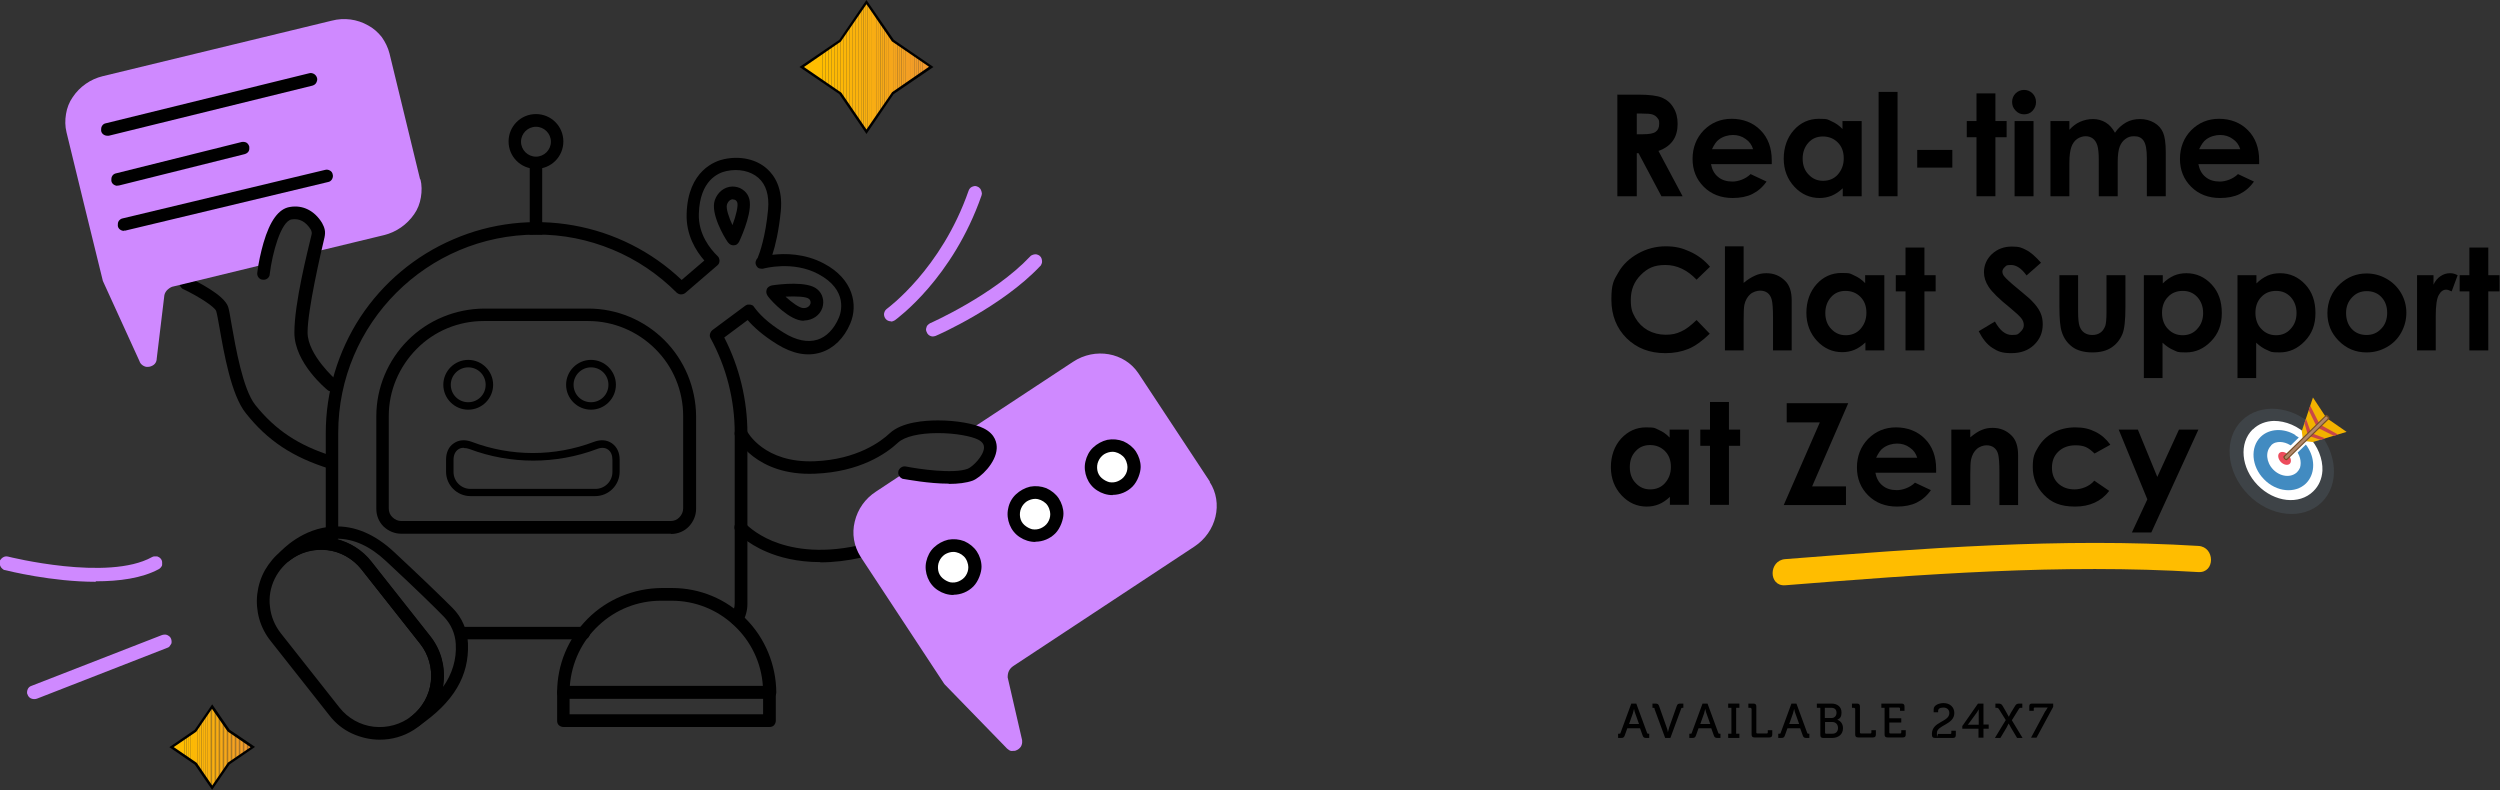 <?xml version="1.0" encoding="UTF-8"?>
<svg id="Layer_2" xmlns="http://www.w3.org/2000/svg" xmlns:xlink="http://www.w3.org/1999/xlink" version="1.1" viewBox="0 0 1003.8 317.2">
  <rect x="0" y="0" width="1003.8" height="317.2" fill="#333333" stroke="none"/>
  <!-- Generator: Adobe Illustrator 29.5.1, SVG Export Plug-In . SVG Version: 2.1.0 Build 141)  -->
  <defs>
    <style>
      .st0 {
        fill: none;
      }

      .st1 {
        fill: #ffbd00;
      }

      .st2 {
        fill: #f8ac13;
      }

      .st3 {
        fill: #f2992b;
      }

      .st4 {
        fill: #f5a220;
      }

      .st5 {
        fill: #f8ab15;
      }

      .st6 {
        fill: #fbb40a;
      }

      .st7 {
        fill: #f7aa16;
      }

      .st8 {
        fill: #fab20c;
      }

      .st9 {
        fill: #f49e25;
      }

      .st10 {
        fill: #b28769;
      }

      .st11 {
        fill: #f6a41e;
      }

      .st12 {
        fill: #f9af0f;
      }

      .st13 {
        fill: #fab00e;
      }

      .st14 {
        fill: #f1972e;
      }

      .st15 {
        fill: #754e27;
      }

      .st16 {
        fill: #f2992c;
      }

      .st17 {
        fill: #3e4347;
      }

      .st18 {
        isolation: isolate;
      }

      .st19 {
        fill: #f29b29;
      }

      .st20 {
        fill: #cf89ff;
      }

      .st21 {
        fill: #fcb608;
      }

      .st22 {
        clip-path: url(#clippath-1);
      }

      .st23 {
        fill: #f39e26;
      }

      .st24 {
        fill: #f4a122;
      }

      .st25 {
        fill: #f4a023;
      }

      .st26 {
        fill: #fff;
      }

      .st27 {
        fill: #f9ae11;
      }

      .st28 {
        fill: #ffbc01;
      }

      .st29 {
        fill: #fdb707;
      }

      .st30 {
        fill: #f49f24;
      }

      .st31 {
        fill: #f6a61a;
      }

      .st32 {
        fill: #fbb30b;
      }

      .st33 {
        fill: #f9af10;
      }

      .st34 {
        fill: #febb02;
      }

      .st35 {
        fill: #f7a719;
      }

      .st36 {
        fill: #fab10d;
      }

      .st37 {
        fill: #fdb805;
      }

      .st38 {
        fill: #f39d27;
      }

      .st39 {
        fill: #f5a31f;
      }

      .st40 {
        fill: #f6a51c;
      }

      .st41 {
        fill: #feba03;
      }

      .st42 {
        fill: #428bc1;
      }

      .st43 {
        fill: #f7a917;
      }

      .st44 {
        fill: #ed4c5c;
      }

      .st45 {
        fill: #f9ad12;
      }

      .st46 {
        fill: #f2b200;
      }

      .st47 {
        fill: #f5a221;
      }

      .st48 {
        fill: #f39c28;
      }

      .st49 {
        fill: #f8ab14;
      }

      .st50 {
        fill: #f29a2a;
      }

      .st51 {
        fill: #c94747;
      }

      .st52 {
        clip-path: url(#clippath);
      }

      .st53 {
        fill: #f6a61b;
      }

      .st54 {
        fill: #fcb509;
      }

      .st55 {
        fill: #f7a818;
      }

      .st56 {
        fill: #f1982d;
      }

      .st57 {
        fill: #fdb904;
      }
    </style>
    <clipPath id="clippath">
      <polygon class="st0" points="78.6 293.4 85.2 283.7 91.9 293.4 101.5 300 91.8 306.6 85.2 316.3 78.6 306.6 68.9 300 78.6 293.4"/>
    </clipPath>
    <clipPath id="clippath-1">
      <polygon class="st0" points="337.3 16.3 347.9 .9 358.5 16.4 373.9 26.9 358.5 37.5 347.9 52.9 337.3 37.5 321.9 26.9 337.3 16.3"/>
    </clipPath>
  </defs>
  <g id="Layer_1-2">
    <path class="st1" d="M716.8,235c55.2-4.4,110.5-8.7,165.9-5.3,6.8.4,6.7-10.1,0-10.5-55.3-3.4-110.7,1-165.9,5.3-6.7.5-6.8,11,0,10.5h0Z"/>
    <g>
      <path class="st26" d="M930.2,199.8c6.5-6.4,5.5-18-2.3-26s-19.4-9.3-25.9-2.9c-6.5,6.4-5.5,18,2.3,26s19.4,9.3,25.9,2.9Z"/>
      <path class="st44" d="M919.4,186.2c.8-.8.5-2.4-.6-3.6-1.2-1.2-2.8-1.5-3.6-.7s-.5,2.4.6,3.6c1.2,1.2,2.8,1.5,3.6.7Z"/>
      <path class="st42" d="M911.9,178.9c-2.4,2.4-2,6.7.8,9.6,2.9,3,7.2,3.4,9.6,1.1.5-.5.9-1.1,1.2-1.8.7-2.4,0-5.4-2.2-7.7-2.2-2.2-5.2-3.1-7.6-2.4-.7.2-1.3.6-1.8,1.1h0ZM921.6,174.8c.3.2.7.4,1,.6.1.1.3.2.4.3.2.1.4.3.6.5.3.3.6.6,1,.9s.6.6.9,1c.2.2.3.4.5.6,0,.1.2.3.3.4.2.3.4.7.6,1,0,0,0,0,0,0,2.8,4.8,2.5,10.5-1,14-4.3,4.2-11.9,3.5-16.9-1.7-5-5.1-5.6-12.8-1.3-17,3.5-3.4,9.3-3.6,14-.7,0,0,0,0,0,0h0Z"/>
      <path class="st17" d="M904.5,172.4c-5.6,5.5-4.7,15.5,2,22.4s16.7,8,22.3,2.5c2.3-2.2,3.5-5.1,3.7-8.3.2-4.7-1.8-9.9-5.7-13.9-4-4.1-9.1-6.1-13.8-6.1-3.2.1-6.2,1.2-8.4,3.4h0ZM929.7,172c.3.3.5.6.8.9,8.1,9,8.9,21.7,1.7,28.8-7.5,7.3-20.8,5.9-29.6-3.2-8.8-9.1-9.9-22.4-2.4-29.7,7.3-7.1,20-6,28.8,2.4.3.3.6.5.8.8h0Z"/>
      <rect class="st26" x="917.7" y="175.1" width="13.9" height="4" transform="translate(139.1 696) rotate(-44.3)"/>
      <polygon class="st46" points="924.2 173.1 928.7 159.6 933.7 167.2 924.6 176.1 924.2 173.1"/>
      <polygon class="st51" points="925.9 168.1 925.3 169.9 926.6 174.5 927.8 173.4 925.9 168.1"/>
      <polygon class="st51" points="927.6 162.9 927 164.7 930.1 171.1 931.2 170 927.6 162.9"/>
      <polygon class="st46" points="928.6 177.5 942.2 173.4 934.7 168.2 925.6 177.1 928.6 177.5"/>
      <polygon class="st51" points="933.6 176 931.8 176.6 927.2 175.1 928.3 174 933.6 176"/>
      <polygon class="st51" points="938.8 174.5 937.1 175 930.7 171.8 931.8 170.6 938.8 174.5"/>
      <path class="st15" d="M935.2,168.2c-1.3,1.2-14.8,14.5-16.6,16.2,0,.1-.2.2-.3.3-.5.5-1.9-1-1.4-1.5,1.3-1.2,14.8-14.5,16.6-16.2,0-.1.2-.2.3-.3.5-.5,1.9,1,1.4,1.5h0Z"/>
      <path class="st10" d="M934.5,168.2c-1.2,1.2-14.2,13.9-15.9,15.6,0,.1-.2.2-.3.3-.5.5-1.2-.3-.8-.8,1.2-1.2,14.2-13.9,15.9-15.6,0,0,.2-.2.3-.3.5-.5,1.2.3.8.8Z"/>
    </g>
    <g class="st18">
      <g class="st18">
        <path d="M649.5,38h8.2c4.5,0,7.7.4,9.6,1.2s3.5,2.1,4.6,4c1.2,1.9,1.7,4.1,1.7,6.6s-.6,4.9-1.9,6.7c-1.3,1.8-3.2,3.2-5.8,4.1l9.7,18.2h-8.5l-9.2-17.3h-.7v17.3h-7.8v-40.9ZM657.3,53.9h2.4c2.5,0,4.2-.3,5.1-1,.9-.6,1.4-1.7,1.4-3.2s-.2-1.7-.7-2.3c-.5-.7-1.1-1.1-1.9-1.4-.8-.3-2.2-.4-4.3-.4h-2.1v8.4Z"/>
        <path d="M711.4,65.9h-24.4c.4,2.1,1.3,3.9,2.8,5.1,1.5,1.3,3.5,1.9,5.8,1.9s5.3-1,7.3-3l6.4,3c-1.6,2.3-3.5,3.9-5.7,5-2.2,1.1-4.9,1.6-7.9,1.6-4.7,0-8.6-1.5-11.6-4.5-3-3-4.5-6.7-4.5-11.2s1.5-8.4,4.5-11.5c3-3,6.7-4.6,11.2-4.6s8.6,1.5,11.6,4.6c3,3,4.5,7.1,4.5,12.1v1.4ZM703.9,59.9c-.5-1.7-1.5-3.1-3-4.1-1.5-1.1-3.2-1.6-5.1-1.6s-4,.6-5.6,1.8c-1,.7-1.9,2-2.8,3.9h16.4Z"/>
        <path d="M739.9,48.6h7.6v30.2h-7.6v-3.2c-1.5,1.4-3,2.4-4.5,3-1.5.6-3.1.9-4.8.9-3.9,0-7.3-1.5-10.1-4.5-2.8-3-4.3-6.8-4.3-11.3s1.4-8.5,4.1-11.5,6.1-4.5,10-4.5,3.5.3,5.1,1c1.6.7,3.1,1.7,4.4,3.1v-3.3ZM731.9,54.8c-2.3,0-4.3.8-5.8,2.5-1.5,1.7-2.3,3.8-2.3,6.4s.8,4.8,2.4,6.4c1.6,1.7,3.5,2.5,5.8,2.5s4.4-.8,5.9-2.5,2.4-3.8,2.4-6.5-.8-4.8-2.4-6.4c-1.6-1.6-3.6-2.4-6-2.4Z"/>
        <path d="M754.3,36.9h7.6v41.9h-7.6v-41.9Z"/>
        <path d="M769.8,60.2h14.1v7.1h-14.1v-7.1Z"/>
        <path d="M793.6,37.5h7.6v11.1h4.5v6.5h-4.5v23.7h-7.6v-23.7h-3.9v-6.5h3.9v-11.1Z"/>
        <path d="M812.7,36.1c1.3,0,2.5.5,3.4,1.4s1.4,2.1,1.4,3.5-.5,2.5-1.4,3.5c-.9,1-2.1,1.4-3.4,1.4s-2.5-.5-3.4-1.5c-1-1-1.4-2.2-1.4-3.5s.5-2.5,1.4-3.4c.9-.9,2.1-1.4,3.4-1.4ZM808.9,48.6h7.6v30.2h-7.6v-30.2Z"/>
        <path d="M823.3,48.6h7.6v3.5c1.3-1.4,2.7-2.5,4.3-3.2,1.6-.7,3.3-1.1,5.2-1.1s3.6.5,5.1,1.4,2.7,2.3,3.7,4.1c1.2-1.8,2.7-3.1,4.4-4.1s3.7-1.4,5.7-1.4,4,.5,5.7,1.5,2.8,2.3,3.5,3.9c.7,1.6,1.1,4.2,1.1,7.9v17.7h-7.6v-15.3c0-3.4-.4-5.7-1.3-7s-2.1-1.8-3.8-1.8-2.5.4-3.5,1.1c-1,.7-1.8,1.8-2.3,3.1-.5,1.3-.8,3.4-.8,6.3v13.6h-7.6v-14.6c0-2.7-.2-4.7-.6-5.9-.4-1.2-1-2.1-1.8-2.7-.8-.6-1.8-.9-2.9-.9s-2.4.4-3.4,1.1-1.8,1.8-2.3,3.2c-.5,1.4-.8,3.5-.8,6.4v13.4h-7.6v-30.2Z"/>
        <path d="M907.1,65.9h-24.4c.4,2.1,1.3,3.9,2.8,5.1,1.5,1.3,3.5,1.9,5.8,1.9s5.3-1,7.3-3l6.4,3c-1.6,2.3-3.5,3.9-5.7,5-2.2,1.1-4.9,1.6-7.9,1.6-4.7,0-8.6-1.5-11.6-4.5-3-3-4.5-6.7-4.5-11.2s1.5-8.4,4.5-11.5c3-3,6.7-4.6,11.2-4.6s8.6,1.5,11.6,4.6c3,3,4.5,7.1,4.5,12.1v1.4ZM899.5,59.9c-.5-1.7-1.5-3.1-3-4.1-1.5-1.1-3.2-1.6-5.1-1.6s-4,.6-5.6,1.8c-1,.7-1.9,2-2.8,3.9h16.4Z"/>
      </g>
      <g class="st18">
        <path d="M686.6,107.1l-5.4,5.2c-3.7-3.9-7.9-5.9-12.5-5.9s-7.2,1.3-9.9,4c-2.7,2.7-4,6-4,9.9s.6,5.1,1.8,7.3c1.2,2.1,2.9,3.8,5,5,2.2,1.2,4.6,1.8,7.2,1.8s4.3-.4,6.2-1.3c1.9-.8,3.9-2.4,6.2-4.6l5.3,5.5c-3,2.9-5.9,5-8.6,6.1-2.7,1.1-5.7,1.7-9.2,1.7-6.4,0-11.5-2-15.6-6-4-4-6.1-9.2-6.1-15.5s.9-7.7,2.8-10.9c1.8-3.2,4.5-5.7,7.9-7.6,3.4-1.9,7.1-2.9,11.1-2.9s6.6.7,9.7,2.1c3.1,1.4,5.8,3.4,8.1,6.1Z"/>
        <path d="M692.6,98.9h7.5v14.7c1.5-1.3,3-2.2,4.5-2.9s3-1,4.6-1c3,0,5.5,1,7.6,3.1,1.8,1.8,2.6,4.4,2.6,7.9v20h-7.5v-13.2c0-3.5-.2-5.9-.5-7.1-.3-1.2-.9-2.2-1.7-2.8-.8-.6-1.8-.9-3-.9s-2.9.5-4,1.5c-1.1,1-1.9,2.4-2.3,4.2-.2.9-.3,3-.3,6.2v12.1h-7.5v-41.9Z"/>
        <path d="M749,110.5h7.6v30.2h-7.6v-3.2c-1.5,1.4-3,2.4-4.5,3-1.5.6-3.1.9-4.8.9-3.9,0-7.3-1.5-10.1-4.5-2.8-3-4.3-6.8-4.3-11.3s1.4-8.5,4.1-11.5,6.1-4.5,10-4.5,3.5.3,5.1,1c1.6.7,3.1,1.7,4.4,3.1v-3.3ZM741,116.8c-2.3,0-4.3.8-5.8,2.5-1.5,1.7-2.3,3.8-2.3,6.4s.8,4.8,2.4,6.4c1.6,1.7,3.5,2.5,5.8,2.5s4.4-.8,5.9-2.5,2.4-3.8,2.4-6.5-.8-4.8-2.4-6.4c-1.6-1.6-3.6-2.4-6-2.4Z"/>
        <path d="M765.1,99.4h7.6v11.1h4.5v6.5h-4.5v23.7h-7.6v-23.7h-3.9v-6.5h3.9v-11.1Z"/>
        <path d="M819.5,105.5l-5.8,5.1c-2-2.8-4.1-4.2-6.2-4.2s-1.9.3-2.5.8c-.6.5-1,1.2-1,1.8s.2,1.3.7,1.9c.6.8,2.5,2.6,5.7,5.2,3,2.5,4.8,4,5.4,4.7,1.6,1.6,2.7,3.1,3.4,4.6.7,1.5,1,3,1,4.8,0,3.4-1.2,6.1-3.5,8.3-2.3,2.2-5.3,3.3-9.1,3.3s-5.4-.7-7.6-2.1c-2.2-1.4-4-3.7-5.5-6.7l6.5-3.9c2,3.6,4.2,5.4,6.8,5.4s2.5-.4,3.4-1.2c.9-.8,1.4-1.7,1.4-2.7s-.3-1.9-1-2.8c-.7-.9-2.2-2.3-4.5-4.2-4.5-3.6-7.3-6.4-8.6-8.4-1.3-2-1.9-3.9-1.9-5.9,0-2.8,1.1-5.3,3.2-7.3,2.2-2,4.8-3,8-3s4,.5,5.8,1.4,3.8,2.7,6,5.2Z"/>
        <path d="M826.7,110.5h7.7v14.6c0,2.8.2,4.8.6,5.9.4,1.1,1,2,1.9,2.6s1.9.9,3.2.9,2.3-.3,3.2-.9c.9-.6,1.5-1.5,2-2.7.3-.9.5-2.7.5-5.6v-14.8h7.6v12.8c0,5.3-.4,8.9-1.2,10.8-1,2.4-2.5,4.2-4.5,5.5-2,1.3-4.5,1.9-7.6,1.9s-6-.7-8-2.2-3.5-3.5-4.3-6.2c-.6-1.8-.9-5.2-.9-10v-12.6Z"/>
        <path d="M868.4,110.5v3.3c1.4-1.4,2.9-2.4,4.4-3.1,1.6-.7,3.3-1,5.1-1,3.9,0,7.3,1.5,10.1,4.5s4.1,6.8,4.1,11.5-1.4,8.3-4.3,11.3c-2.9,3-6.2,4.5-10.1,4.5s-3.4-.3-4.9-.9-3-1.6-4.5-3v14.2h-7.5v-41.3h7.5ZM876.4,116.8c-2.4,0-4.4.8-5.9,2.4-1.6,1.6-2.4,3.8-2.4,6.4s.8,4.9,2.4,6.5c1.6,1.7,3.6,2.5,5.9,2.5s4.3-.8,5.8-2.5c1.6-1.7,2.4-3.8,2.4-6.4s-.8-4.7-2.3-6.4c-1.6-1.7-3.5-2.5-5.9-2.5Z"/>
        <path d="M906,110.5v3.3c1.4-1.4,2.9-2.4,4.4-3.1,1.6-.7,3.3-1,5.1-1,3.9,0,7.3,1.5,10.1,4.5s4.1,6.8,4.1,11.5-1.4,8.3-4.3,11.3c-2.9,3-6.2,4.5-10.1,4.5s-3.4-.3-4.9-.9-3-1.6-4.5-3v14.2h-7.5v-41.3h7.5ZM913.9,116.8c-2.4,0-4.4.8-5.9,2.4-1.6,1.6-2.4,3.8-2.4,6.4s.8,4.9,2.4,6.5c1.6,1.7,3.6,2.5,5.9,2.5s4.3-.8,5.8-2.5c1.6-1.7,2.4-3.8,2.4-6.4s-.8-4.7-2.3-6.4c-1.6-1.7-3.5-2.5-5.9-2.5Z"/>
        <path d="M950.2,109.8c2.9,0,5.5.7,8,2.1,2.5,1.4,4.5,3.4,5.9,5.8,1.4,2.4,2.1,5.1,2.1,7.9s-.7,5.5-2.1,8c-1.4,2.5-3.3,4.4-5.8,5.8s-5.1,2.1-8.1,2.1c-4.3,0-8-1.5-11.1-4.6s-4.6-6.8-4.6-11.2,1.7-8.7,5.2-11.8c3-2.7,6.5-4.1,10.5-4.1ZM950.3,116.9c-2.4,0-4.3.8-5.9,2.5s-2.4,3.7-2.4,6.3.8,4.8,2.3,6.4c1.5,1.6,3.5,2.4,5.9,2.4s4.3-.8,5.9-2.5c1.6-1.6,2.4-3.8,2.4-6.4s-.8-4.7-2.3-6.3-3.5-2.4-5.9-2.4Z"/>
        <path d="M970.6,110.5h6.5v3.8c.7-1.5,1.6-2.6,2.8-3.4,1.2-.8,2.4-1.2,3.8-1.2s2,.3,3.1.8l-2.4,6.5c-.9-.4-1.6-.7-2.2-.7-1.2,0-2.2.7-3,2.2-.8,1.4-1.2,4.3-1.2,8.5v1.5s0,12.2,0,12.2h-7.5v-30.2Z"/>
        <path d="M991.5,99.4h7.6v11.1h4.5v6.5h-4.5v23.7h-7.6v-23.7h-3.9v-6.5h3.9v-11.1Z"/>
      </g>
      <g class="st18">
        <path d="M670.5,172.5h7.6v30.2h-7.6v-3.2c-1.5,1.4-3,2.4-4.5,3-1.5.6-3.1.9-4.8.9-3.9,0-7.3-1.5-10.1-4.5-2.8-3-4.3-6.8-4.3-11.3s1.4-8.5,4.1-11.5c2.8-3,6.1-4.5,10-4.5s3.5.3,5.1,1c1.6.7,3.1,1.7,4.4,3.1v-3.3ZM662.5,178.7c-2.3,0-4.3.8-5.8,2.5-1.6,1.7-2.3,3.8-2.3,6.4s.8,4.8,2.4,6.4c1.6,1.7,3.5,2.5,5.8,2.5s4.4-.8,5.9-2.5,2.4-3.8,2.4-6.5-.8-4.8-2.4-6.4c-1.6-1.6-3.6-2.4-6-2.4Z"/>
        <path d="M686.6,161.4h7.6v11.1h4.5v6.5h-4.5v23.7h-7.6v-23.7h-3.9v-6.5h3.9v-11.1Z"/>
        <path d="M717.4,161.9h24.7l-14.5,33.4h13.6v7.5h-25l14.5-33.2h-13.3v-7.7Z"/>
        <path d="M777.4,189.8h-24.4c.4,2.1,1.3,3.9,2.8,5.1,1.5,1.3,3.5,1.9,5.8,1.9s5.3-1,7.3-3l6.4,3c-1.6,2.3-3.5,3.9-5.7,5-2.2,1.1-4.9,1.6-7.9,1.6-4.7,0-8.6-1.5-11.6-4.5-3-3-4.5-6.7-4.5-11.2s1.5-8.4,4.5-11.5c3-3,6.7-4.6,11.2-4.6s8.6,1.5,11.6,4.6c3,3,4.5,7.1,4.5,12.1v1.4ZM769.8,183.8c-.5-1.7-1.5-3.1-3-4.1-1.5-1.1-3.2-1.6-5.1-1.6s-4,.6-5.6,1.8c-1,.7-1.9,2-2.8,3.9h16.4Z"/>
        <path d="M783.5,172.5h7.6v3.1c1.7-1.4,3.3-2.5,4.7-3,1.4-.6,2.8-.8,4.3-.8,3,0,5.5,1,7.6,3.1,1.8,1.8,2.6,4.4,2.6,7.9v20h-7.5v-13.2c0-3.6-.2-6-.5-7.2-.3-1.2-.9-2.1-1.7-2.7-.8-.6-1.8-.9-3-.9s-2.8.5-3.9,1.5c-1.1,1-1.9,2.4-2.3,4.3-.2.9-.3,3-.3,6.1v12.1h-7.6v-30.2Z"/>
        <path d="M847.3,178.6l-6.3,3.5c-1.2-1.2-2.4-2.1-3.5-2.6-1.2-.5-2.5-.7-4.1-.7-2.8,0-5.1.8-6.9,2.5-1.8,1.7-2.6,3.9-2.6,6.5s.8,4.7,2.5,6.3c1.7,1.6,3.9,2.4,6.6,2.4s6-1.2,7.9-3.5l6,4.1c-3.2,4.2-7.8,6.3-13.7,6.3s-9.5-1.6-12.5-4.7c-3-3.1-4.5-6.8-4.5-11.1s.7-5.6,2.2-8.1c1.5-2.5,3.5-4.4,6.1-5.8,2.6-1.4,5.5-2.1,8.8-2.1s5.7.6,8.1,1.8,4.3,2.9,5.9,5.1Z"/>
        <path d="M850.7,172.5h7.7l7.8,19,8.7-19h7.8l-18.9,41.3h-7.8l6.2-13.3-11.5-28Z"/>
      </g>
    </g>
    <g class="st18">
      <g class="st18">
        <path d="M649.8,294.6h.3c.4,0,.5,0,.6-.4l4.3-11.7h2l4.3,11.7c.1.4.3.4.6.4h.3v1.7h-1.1c-1,0-1.3-.2-1.6-1.1l-1-2.8h-5.1l-1,2.8c-.3.9-.6,1.1-1.6,1.1h-1.1v-1.7ZM658.1,290.7l-1.5-4.2c-.3-.7-.5-1.9-.5-1.9h0s-.3,1.2-.5,1.9l-1.5,4.2h4.1Z"/>
        <path d="M664.4,284.6c-.1-.4-.3-.4-.6-.4h-.3v-1.7h1.1c1,0,1.3.2,1.6,1.1l3,8.5c.3.7.5,1.9.5,1.9h0s.3-1.2.5-1.9l3-8.5c.3-.9.6-1.1,1.6-1.1h1.1v1.7h-.3c-.4,0-.5,0-.6.4l-4.3,11.7h-2.1l-4.3-11.7Z"/>
      </g>
      <g class="st18">
        <path d="M678.4,294.6h.3c.4,0,.5,0,.6-.4l4.3-11.7h2l4.3,11.7c.1.4.3.4.6.4h.3v1.7h-1.1c-1,0-1.3-.2-1.6-1.1l-1-2.8h-5.1l-1,2.8c-.3.9-.6,1.1-1.6,1.1h-1.1v-1.7ZM686.7,290.7l-1.5-4.2c-.3-.7-.5-1.9-.5-1.9h0s-.3,1.2-.5,1.9l-1.5,4.2h4.1Z"/>
        <path d="M693.9,294.6h1.3v-10.4h-1.3v-1.7h4.5v1.7h-1.3v10.4h1.3v1.7h-4.5v-1.7Z"/>
      </g>
      <g class="st18">
        <path d="M703.2,284.6c0-.3-.2-.4-.4-.4h-.8v-1.7h2c.9,0,1.2.4,1.2,1.2v10.4c0,.3.2.4.4.4h3.8c.3,0,.4-.2.4-.4v-.9h1.8v1.7c0,.9-.4,1.2-1.2,1.2h-5.9c-.9,0-1.2-.4-1.2-1.2v-10.4Z"/>
      </g>
      <g class="st18">
        <path d="M714.1,294.6h.3c.4,0,.5,0,.6-.4l4.3-11.7h2l4.3,11.7c.1.4.3.4.6.4h.3v1.7h-1.1c-1,0-1.3-.2-1.6-1.1l-1-2.8h-5.1l-1,2.8c-.3.9-.6,1.1-1.6,1.1h-1.1v-1.7ZM722.4,290.7l-1.5-4.2c-.3-.7-.5-1.9-.5-1.9h0s-.3,1.2-.5,1.9l-1.5,4.2h4.1Z"/>
        <path d="M730.8,284.2h-1.3v-1.7h5.9c2.3,0,4,1.3,4,3.5s-.8,2.5-1.7,3h0c1.5.5,2.3,1.8,2.3,3.4,0,2.6-2,3.9-4.4,3.9h-3.5c-.9,0-1.2-.4-1.2-1.2v-10.8ZM735.4,288.3c1.2,0,2-.9,2-2.1s-.7-2-2-2h-2.7v4.1h2.7ZM733.2,294.6h2.5c1.5,0,2.3-.9,2.3-2.3s-.9-2.4-2.3-2.4h-2.9v4.3c0,.3.2.4.4.4Z"/>
      </g>
      <g class="st18">
        <path d="M744.8,284.6c0-.3-.2-.4-.4-.4h-.8v-1.7h2c.9,0,1.2.4,1.2,1.2v10.4c0,.3.2.4.4.4h3.8c.3,0,.4-.2.4-.4v-.9h1.8v1.7c0,.9-.4,1.2-1.2,1.2h-5.9c-.9,0-1.2-.4-1.2-1.2v-10.4Z"/>
      </g>
      <g class="st18">
        <path d="M756.7,284.2h-1.3v-1.7h8.1c.9,0,1.2.4,1.2,1.2v1.7h-1.8v-.9c0-.3-.2-.4-.4-.4h-3.9v4.3h4.8v1.7h-4.8v4c0,.3.2.4.4.4h4c.3,0,.4-.2.4-.4v-.9h1.8v1.7c0,.9-.4,1.2-1.2,1.2h-6.1c-.9,0-1.2-.4-1.2-1.2v-10.8Z"/>
      </g>
      <g class="st18">
        <path d="M782.7,286.3c0-1.3-.9-2.2-2.4-2.2s-2.1.6-2.1,1.3v.6h-1.8v-1.2c0-1.8,2.4-2.5,4-2.5,2.5,0,4.3,1.6,4.3,4,0,4.7-7,4.8-7,8s.2.4.5.4h4.9c.3,0,.4-.2.4-.4v-.9h1.8v1.7c0,.9-.4,1.2-1.2,1.2h-7.1c-1.1,0-1.3-.5-1.3-1.6,0-5.1,7-4.7,7-8.4Z"/>
      </g>
      <g class="st18">
        <path d="M788,291.4l6.2-8.9h2.2v8.4h2.1v1.7h-2.1v3.6h-2v-3.6h-6.5v-1.2ZM794.5,286.2c0-.6,0-1.4,0-1.4h0s-.4.7-.7,1.2l-3,4.1c-.4.5-.7.9-.7.9h0s.6,0,1.2,0h3.2v-4.7Z"/>
        <path d="M805.4,289.2l-2.8-4.5c-.3-.4-.5-.5-.9-.5h-.5v-1.7h1.2c.9,0,1.3.2,1.8,1.1l1.5,2.6c.4.8.9,1.6.9,1.6h0s.4-.9.8-1.6l1.6-2.6c.5-.9.9-1.1,1.9-1.1h1.1v1.7h-.5c-.4,0-.6,0-.9.5l-2.8,4.5,4.3,7.1h-2.2l-2.5-4.2c-.4-.8-.9-1.6-.9-1.6h0s-.4.8-.8,1.6l-2.5,4.2h-2.2l4.3-7.1Z"/>
        <path d="M821.4,285.4c.4-.8.8-1.3.8-1.3h0s-.3,0-1,0h-4.2c-.3,0-.4.1-.4.4v.9h-1.8v-1.7c0-.9.3-1.2,1.2-1.2h8.4v1.3l-6.7,12.4h-2.2l5.8-10.8Z"/>
      </g>
    </g>
    <g>
      <g>
        <path d="M309,280.5h-82.8c-.7,0-1.3-.3-1.8-.7-.5-.5-.7-1.1-.7-1.8,0-11.1,4.4-21.7,12.3-29.6,7.8-7.8,18.5-12.2,29.6-12.3h4.3c11.1,0,21.7,4.4,29.5,12.3,7.8,7.8,12.2,18.5,12.3,29.6,0,.7-.3,1.3-.7,1.8s-1.1.7-1.8.7h0ZM228.8,275.4h77.5c-.6-9.3-4.8-18-11.6-24.3-6.8-6.4-15.7-9.9-25-9.9h-4.3c-9.3,0-18.2,3.5-25,9.9-6.8,6.3-10.9,15-11.6,24.3h0Z"/>
        <path d="M309,291.9h-82.8c-.7,0-1.3-.3-1.8-.7-.5-.5-.7-1.1-.7-1.8v-11.4c0-.7.3-1.3.7-1.8.5-.5,1.1-.7,1.8-.7h82.8c.7,0,1.3.3,1.8.7.5.5.7,1.1.7,1.8v11.4c0,.7-.3,1.3-.7,1.8-.5.5-1.1.7-1.8.7ZM228.7,286.8h77.7v-6.3h-77.7v6.3h0Z"/>
        <path d="M152.5,297c-3.9,0-7.7-.9-11.2-2.5s-6.6-4.1-9-7.2l-23.6-29.9c-2.1-2.6-3.7-5.7-4.6-8.9s-1.2-6.7-.8-10,1.4-6.6,3.1-9.6c1.7-2.9,3.9-5.6,6.5-7.6,2.7-2.1,5.7-3.6,8.9-4.6,3.3-.9,6.7-1.2,10-.8,3.4.4,6.6,1.5,9.6,3.1,2.9,1.7,5.5,3.9,7.6,6.5l23.6,29.9c3,3.8,4.9,8.3,5.4,13.1.5,4.8-.3,9.6-2.4,14-2.1,4.4-5.4,8-9.5,10.6-4.1,2.6-8.8,3.9-13.6,3.9h0ZM128.8,220.7c-3.9,0-7.7,1.1-10.9,3.2s-5.9,5-7.6,8.5-2.4,7.4-1.9,11.2c.4,3.9,1.9,7.5,4.3,10.6l23.6,29.9c3.4,4.3,8.4,7.1,13.8,7.7s10.9-.9,15.2-4.3c4.3-3.4,7.1-8.4,7.7-13.8s-.9-10.9-4.3-15.2l-23.6-29.9c-1.9-2.4-4.4-4.4-7.2-5.8-2.8-1.4-5.9-2.1-9-2.1h0Z"/>
        <path d="M166.8,292c-.5,0-1-.2-1.5-.5-.4-.3-.8-.7-.9-1.2-.2-.5-.2-1,0-1.5.1-.5.4-1,.9-1.3,4.3-3.4,7.1-8.4,7.7-13.8s-.9-10.9-4.3-15.2l-23.6-29.9c-3.4-4.3-8.4-7.1-13.8-7.7-5.4-.6-10.9.9-15.2,4.3-.5.4-1.1.6-1.8.5-.6,0-1.2-.3-1.7-.8-.4-.5-.7-1.1-.7-1.7s.2-1.2.7-1.7c.4-.4,8.8-9.6,21.4-10.1,8.4-.4,16.6,3.1,24.3,10.3,10.3,9.6,18.2,17.2,23.4,22.4,3.8,3.8,6,8.9,6.2,14.3.5,13-5.7,23.5-19.7,33.1-.4.3-.9.5-1.4.5h0ZM135.1,216.4c5.5,1.4,10.5,4.5,14,9l23.6,29.9c2.1,2.6,3.7,5.7,4.6,8.9.9,3.2,1.2,6.6.8,10,0,.5-.1,1.1-.2,1.6,3.6-5,5.5-11.1,5.1-17.2-.2-4.1-1.9-8-4.8-11-3.5-3.6-10.4-10.4-23.2-22.3-6.4-6-13-9-19.7-9h-.2Z"/>
        <path d="M269.3,214.3h-108.2c-2.7,0-5.2-1.1-7.1-2.9-1.9-1.9-2.9-4.4-2.9-7.1v-37.2c0-11.4,4.6-22.4,12.7-30.5s19.1-12.6,30.5-12.7h42c11.4,0,22.4,4.6,30.5,12.7,8.1,8.1,12.6,19.1,12.7,30.5v37.2c0,2.7-1.1,5.2-2.9,7.1s-4.4,3-7.1,3h0ZM194.2,128.9c-10.1,0-19.8,4-26.9,11.2s-11.2,16.8-11.2,26.9v37.2c0,1.3.5,2.6,1.5,3.5.9.9,2.2,1.5,3.5,1.5h108.2c1.3,0,2.6-.5,3.5-1.5.9-.9,1.5-2.2,1.5-3.5v-37.2c0-10.1-4-19.8-11.2-26.9-7.1-7.1-16.8-11.2-26.9-11.2h-42,0Z"/>
        <path d="M234.4,256.7h-48.9c-.7,0-1.3-.3-1.8-.7-.5-.5-.7-1.1-.7-1.8s.3-1.3.7-1.8,1.1-.7,1.8-.7h48.9c.7,0,1.3.3,1.8.7.5.5.7,1.1.7,1.8s-.3,1.3-.7,1.8c-.5.5-1.1.7-1.8.7h0Z"/>
        <path d="M295.7,251c-.5,0-.9-.1-1.3-.4-.4-.2-.7-.6-.9-.9-.2-.4-.3-.8-.3-1.3s.1-.9.4-1.3c.9-1.5,1.4-3.2,1.4-4.9v-68.3c0-13.3-3.3-26.4-9.7-38.1-.3-.5-.4-1.2-.2-1.8s.5-1.1,1-1.5l13.2-9.8c.3-.2.6-.3.9-.4.3,0,.7,0,1,0,.3,0,.6.2.9.3s.5.4.7.7c1.8,2.5,5.2,6.2,11.9,10.3,5,3.1,9.6,4,13.5,2.8,3.6-1.1,6.7-4.3,8.6-8.8.8-1.8,4-11.1-8.3-17.6-10.2-5.4-21.7-2.2-21.8-2.2-.5.2-1.1.1-1.7,0s-1-.6-1.3-1.1c-.3-.5-.4-1.1-.3-1.6s.4-1.1.8-1.5c.8-1.9,3.2-8.6,4.2-19.5.5-5.6-.8-10-3.9-12.7-3.1-2.7-7.9-3.8-12.9-2.7-3.2.7-10.6,3.7-11,17.1-.3,8.2,4.6,14.2,7.5,17,.2.2.5.5.6.9.1.3.2.7.2,1s-.1.7-.2,1-.4.6-.6.8l-12.9,11.1c-.5.4-1.1.6-1.8.6s-1.2-.3-1.7-.7c-7.4-7.4-16.1-13.3-25.8-17.3-9.7-4-20-6.1-30.5-6-43.9,0-79.6,35.7-79.6,79.6v41.7c0,.7-.3,1.3-.7,1.8-.5.5-1.1.7-1.8.7s-1.3-.3-1.8-.7c-.5-.5-.7-1.1-.7-1.8v-41.6c0-16.6,4.9-32.8,13.9-46.6,9.1-13.8,22.1-24.7,37.3-31.2,15.2-6.6,32-8.5,48.3-5.6s31.4,10.5,43.4,21.9l9.1-7.8c-3.4-3.9-7.4-10.3-7.1-18.8.5-17.4,11.6-21.2,15-21.9,6.5-1.4,13,0,17.3,3.9,3,2.7,6.4,7.8,5.5,17-.8,8-2.2,13.9-3.4,17.5,5-.6,13-.6,20.7,3.5,11.8,6.2,13.8,16.6,10.6,24.1-2.5,5.9-6.7,10-11.8,11.6-5.4,1.7-11.3.6-17.6-3.3-5.8-3.6-9.5-7-11.8-9.7l-9.4,7c6.1,11.9,9.3,25.1,9.3,38.6v68.3c0,2.7-.7,5.3-2.1,7.6-.2.4-.5.7-.9.9s-.8.3-1.2.3h0Z"/>
        <path d="M294.5,98.5c-1.4,0-2.2-1.1-2.5-1.6-1.2-1.7-6.8-11.2-5-16.5,1.1-3.2,3.8-5.4,7-5.5,1.4,0,2.8.3,4,1.1,1.2.8,2.1,1.8,2.6,3.1,2,4.7-2.4,14.9-3.8,17.9-.2.4-.5.8-.9,1.1s-.9.4-1.4.4h0ZM294.3,80h0c-.8,0-1.9.6-2.4,2.1-.5,1.6.8,5.3,2.2,8.3,1.5-4,2.4-7.9,1.9-9.2-.1-.3-.4-.6-.6-.8-.3-.2-.6-.3-1-.3h0Z"/>
        <path d="M322.7,128.8c-5.6,0-12.9-7.9-14.1-9.5-.4-.5-1.2-1.5-.8-2.9.1-.5.4-.9.8-1.2.4-.3.8-.5,1.3-.6,3.3-.5,14.3-1.8,18.2,1.5,1.1.9,1.9,2.1,2.2,3.4.4,1.3.3,2.8-.1,4.1-1,3-3.9,5-7.3,5.1h-.2ZM315.5,119.2c2.4,2.2,5.6,4.6,7.2,4.5,1.6,0,2.4-.9,2.7-1.7.1-.3.1-.7,0-1.1-.1-.4-.3-.7-.6-.9-1-.9-5-1.1-9.3-.9h0,0Z"/>
        <path class="st20" d="M357.7,129c-.6,0-1.2-.2-1.6-.5-.5-.4-.8-.8-1-1.4-.2-.6-.2-1.2,0-1.7.2-.6.5-1,1-1.4.2-.2,21.8-15.8,32.8-47.4.1-.3.3-.7.5-.9.2-.3.5-.5.9-.7s.7-.2,1-.3c.4,0,.7,0,1.1.2s.7.3.9.6c.3.2.5.5.6.9.2.3.2.7.3,1s0,.7-.1,1.1c-11.6,33.3-33.9,49.4-34.8,50.1-.5.3-1,.5-1.6.5h0Z"/>
        <path class="st20" d="M374.6,135.1c-.6,0-1.2-.2-1.7-.6s-.8-1-1-1.6,0-1.3.2-1.8.8-1,1.3-1.3c.3-.1,25.7-11.4,40.2-26.8.2-.3.5-.5.9-.6.3-.2.7-.2,1.1-.3.4,0,.7,0,1.1.2.3.1.7.3.9.6.3.2.5.6.6.9s.2.7.2,1.1c0,.4,0,.7-.2,1.1s-.3.7-.6.9c-15.3,16.2-40.9,27.6-42,28-.4.1-.7.2-1.1.2h0Z"/>
        <path class="st20" d="M38.4,233.6c-17.6,0-35.2-4.4-36.4-4.7-.4,0-.7-.2-1-.5-.3-.2-.5-.5-.7-.8-.2-.3-.3-.7-.4-1,0-.4,0-.7,0-1.1,0-.4.2-.7.5-1,.2-.3.5-.5.8-.7.6-.4,1.4-.5,2.1-.3.4.1,40,10,57.7.2.3-.2.7-.3,1-.3.4,0,.7,0,1.1,0,.3.1.7.3,1,.5.3.2.5.5.7.8.2.3.3.7.3,1s0,.7,0,1.1c0,.4-.3.7-.5,1s-.5.5-.8.7c-6.8,3.7-16,4.9-25.3,4.9h0Z"/>
        <path class="st20" d="M13.7,280.7c-.6,0-1.3-.2-1.8-.6s-.8-1-1-1.6c-.1-.6,0-1.3.3-1.9.3-.6.8-1,1.4-1.2l52.4-20.4c.3-.1.7-.2,1.1-.2.4,0,.7,0,1.1.2.3.1.6.4.9.6s.4.6.6.9c.1.3.2.7.2,1.1,0,.4,0,.7-.2,1-.2.3-.4.6-.6.9s-.6.5-.9.6l-52.3,20.4c-.3.1-.7.2-1,.2h0Z"/>
        <path d="M329.4,225.7c-9.4,0-16.6-2-21.5-4.1-8.3-3.5-12.2-8-12.4-8.2-.4-.5-.7-1.2-.6-1.8,0-.7.4-1.3.9-1.7s1.2-.7,1.8-.6c.7,0,1.3.4,1.7.9,0,0,3.6,4,10.8,7,6.8,2.8,18.2,5.4,34.6,1.8.7-.1,1.3,0,1.9.3s1,.9,1.1,1.6c.1.7,0,1.3-.3,1.9s-.9,1-1.6,1.1c-5.4,1.2-11,1.9-16.5,1.9h0Z"/>
        <path class="st20" d="M485.8,193.4l-28.7-43.5c-5.6-8.4-17.4-10.5-26.3-4.6l-41.6,27.4c1.6.3,3.1.9,4.6,1.5,9.1,4.6-.4,14.9-4.3,16.4-7.6,2.9-26.3-.8-26.3-.8l-11.5,7.6c-4.3,2.8-7.3,7-8.5,12-.6,2.4-.7,4.9-.3,7.3.4,2.4,1.3,4.7,2.6,6.8l33.5,50.9c.1.1.2.3.3.4l24.7,25.4c.3.4.8.7,1.2,1s1,.4,1.5.3c.5,0,.9,0,1.3-.2.8-.3,1.4-.8,1.9-1.5.4-.7.6-1.5.5-2.4,0,0,0-.1,0-.2l-5.8-25.2c0-.9.1-1.8.5-2.6s1-1.5,1.8-2l72.6-47.9c9-5.9,11.7-17.6,6.2-26h0Z"/>
        <path class="st26" d="M382.8,236.4c4.8,0,8.7-3.9,8.7-8.7s-3.9-8.7-8.7-8.7-8.7,3.9-8.7,8.7,3.9,8.7,8.7,8.7Z"/>
        <path d="M382.8,238.9c-2.2,0-4.4-.7-6.2-1.9-1.9-1.2-3.3-3-4.1-5s-1.1-4.3-.6-6.5,1.5-4.2,3.1-5.7,3.6-2.6,5.7-3.1c2.2-.4,4.4-.2,6.5.6,2,.9,3.8,2.3,5,4.1,1.2,1.8,1.9,4,1.9,6.2s-1.2,5.8-3.3,7.9c-2.1,2.1-5,3.3-7.9,3.3h0ZM382.8,221.6c-1.2,0-2.4.4-3.4,1-1,.7-1.8,1.6-2.3,2.8-.5,1.1-.6,2.4-.4,3.6s.8,2.3,1.7,3.1,2,1.4,3.1,1.7c1.2.2,2.4.1,3.5-.4,1.1-.5,2.1-1.2,2.8-2.3s1-2.2,1-3.4-.6-3.2-1.8-4.3c-1.1-1.1-2.7-1.8-4.3-1.8h0Z"/>
        <path class="st26" d="M415.7,215.1c4.8,0,8.7-3.9,8.7-8.7s-3.9-8.7-8.7-8.7-8.7,3.9-8.7,8.7,3.9,8.7,8.7,8.7Z"/>
        <path d="M415.7,217.6c-2.2,0-4.4-.7-6.2-1.9-1.9-1.2-3.3-3-4.1-5s-1.1-4.3-.6-6.5c.4-2.2,1.5-4.2,3.1-5.7s3.6-2.6,5.7-3.1c2.2-.4,4.4-.2,6.5.6,2,.9,3.8,2.3,5,4.1,1.2,1.9,1.9,4,1.9,6.2s-1.2,5.8-3.3,7.9c-2.1,2.1-5,3.3-7.9,3.3h0ZM415.7,200.3c-1.2,0-2.4.4-3.4,1-1,.7-1.8,1.6-2.3,2.8-.5,1.1-.6,2.4-.4,3.6.2,1.2.8,2.3,1.7,3.1s2,1.4,3.1,1.7c1.2.2,2.4.1,3.5-.4,1.1-.5,2.1-1.2,2.8-2.3s1-2.2,1-3.4-.6-3.2-1.8-4.3-2.7-1.8-4.3-1.8h0Z"/>
        <path class="st26" d="M446.7,196.2c4.8,0,8.7-3.9,8.7-8.7s-3.9-8.7-8.7-8.7-8.7,3.9-8.7,8.7,3.9,8.7,8.7,8.7Z"/>
        <path d="M446.7,198.8c-2.2,0-4.4-.7-6.2-1.9-1.9-1.2-3.3-3-4.1-5s-1.1-4.3-.6-6.5,1.5-4.2,3.1-5.7,3.6-2.6,5.7-3.1c2.2-.4,4.4-.2,6.5.6,2,.9,3.8,2.3,5,4.1,1.2,1.9,1.9,4,1.9,6.2s-1.2,5.8-3.3,7.9c-2.1,2.1-5,3.3-7.9,3.3h0ZM446.7,181.4c-1.2,0-2.4.4-3.4,1-1,.7-1.8,1.6-2.3,2.8-.5,1.1-.6,2.4-.4,3.6s.8,2.3,1.7,3.1,2,1.4,3.1,1.7c1.2.2,2.4.1,3.5-.4,1.1-.5,2.1-1.2,2.8-2.3.7-1,1-2.2,1-3.4s-.6-3.2-1.8-4.3-2.7-1.8-4.3-1.8h0Z"/>
        <path d="M380.9,194.2c-8,0-16.8-1.7-18.2-1.9-.3,0-.6-.2-.9-.4-.3-.2-.5-.4-.7-.7s-.3-.6-.4-.9,0-.7,0-1,.2-.6.4-.9c.2-.3.4-.5.7-.7.3-.2.6-.3.9-.4s.7,0,1,0c5,1,19.2,3.1,24.9.9,1.8-.7,6.3-5,6.5-8.4,0-.9-.2-2.2-2.4-3.3-2.6-1.3-8.9-2.6-16.1-2.6-7.5,0-13.4,1.4-16,3.8-4.7,4.4-15.3,11.8-33.4,12.5-23.7,1-31.7-14.4-32-15.1-.3-.6-.3-1.3-.1-1.9s.7-1.1,1.3-1.4,1.3-.4,1.9-.1c.6.2,1.2.6,1.5,1.2.3.6,7,13.1,27.3,12.3,17.1-.7,26.7-8,30.1-11.2,4.9-4.6,14.3-5.2,19.5-5.2,7.2,0,14.6,1.3,18.3,3.2,4.8,2.4,5.3,6.1,5.2,8.1-.3,5.8-6.5,11.7-9.7,12.9-2.5.9-5.9,1.3-9.5,1.3h0Z"/>
        <path d="M133.1,188.3c-.3,0-.5,0-.8-.1-14.8-4.6-24.9-11.3-33.6-22.3-5.9-7.3-8.8-24.3-10.6-34.5-.5-2.9-1-5.6-1.3-6.5-.5-1.6-6.7-5.7-13.2-8.8-.3-.1-.6-.3-.8-.6-.2-.2-.4-.5-.5-.8-.1-.3-.2-.7-.2-1,0-.3,0-.7.2-1,.1-.3.3-.6.6-.8s.5-.4.8-.5c.3-.1.7-.2,1-.2.3,0,.7,0,1,.2,3.3,1.6,14.3,7,15.9,11.8.4,1.2.8,3.6,1.4,7.2,1.6,9,4.5,25.9,9.5,32.2,8.1,10.1,17.4,16.3,31.2,20.6.6.2,1.1.6,1.4,1.1.3.5.4,1.1.4,1.7,0,.6-.4,1.1-.9,1.5-.5.4-1.1.6-1.7.6h0Z"/>
        <path class="st20" d="M168.7,72.1l-12.3-50.6c-.6-2.4-1.7-4.6-3.1-6.6-1.5-1.9-3.4-3.6-5.5-4.7-4.4-2.5-9.6-3.2-14.6-1.9L41.2,30.6c-4.9,1.2-9.2,4.2-12,8.4-1.4,2-2.3,4.3-2.7,6.8-.4,2.4-.4,4.9.2,7.3,0,0,14.5,59.6,14.6,59.7l14.7,32.2c.2.7.7,1.3,1.3,1.7.6.4,1.3.7,2.1.6h0c.8,0,1.6-.3,2.3-.8s1.1-1.3,1.2-2.1c0,0,0-.2,0-.2l3.1-25.7c.2-.9.7-1.7,1.4-2.3.7-.6,1.5-1.1,2.3-1.2l36.6-8.9c1.2-6.5,4.3-19.4,10.4-20.4,5.6-.9,8.8,2.8,10.3,5.2.7,1.2.9,2.6.6,3.9-.4,1.4-.9,3.7-1.5,6.4l28.1-6.8c4.9-1.2,9.2-4.2,12.1-8.4,1.4-2,2.3-4.3,2.7-6.8.4-2.4.4-4.9-.2-7.3h0Z"/>
        <path d="M43.1,54.5c-.6,0-1.2-.2-1.7-.6s-.8-1-.8-1.6c0-.6,0-1.2.4-1.8s.9-.9,1.5-1l81.7-20.1c.7-.2,1.3,0,1.9.3.6.4,1,.9,1.2,1.6.2.6,0,1.3-.3,1.9-.3.6-.9,1-1.6,1.2l-81.7,20.1c-.2,0-.4,0-.6,0h0Z"/>
        <path d="M47.2,74.6c-.6,0-1.2-.2-1.7-.6-.5-.4-.8-1-.8-1.6,0-.6,0-1.2.4-1.8.3-.5.9-.9,1.5-1l50.5-12.6c.3,0,.7-.1,1,0,.3,0,.7.2.9.3s.5.4.7.7c.2.3.3.6.4.9,0,.3,0,.7,0,1,0,.3-.2.7-.3.9-.2.3-.4.5-.7.7-.3.2-.6.3-.9.4l-50.5,12.6c-.2,0-.4,0-.6,0Z"/>
        <path d="M49.8,92.7c-.6,0-1.2-.2-1.7-.6-.5-.4-.8-1-.8-1.6,0-.6,0-1.2.4-1.8.4-.5.9-.9,1.5-1l81.4-19.5c.7-.2,1.4,0,1.9.3.6.3,1,.9,1.1,1.6.2.7,0,1.3-.3,1.9-.4.6-.9,1-1.6,1.1l-81.4,19.5c-.2,0-.4,0-.6,0Z"/>
        <path d="M133.1,157.2c-.6,0-1.1-.2-1.6-.6-.5-.4-13.3-10.9-13.3-23s5.3-32.6,6.9-39.4c.2-.7,0-1.4-.3-2-2-3.2-4.6-4.6-7.7-4.1-4.3.7-7.8,13.6-8.8,22,0,.7-.4,1.3-.9,1.7-.5.4-1.2.6-1.9.5-.7,0-1.3-.4-1.7-.9-.4-.5-.6-1.2-.5-1.9.5-4.1,1.4-8.1,2.5-12,2.6-8.9,6.1-13.7,10.6-14.4,5.2-.9,9.9,1.5,12.9,6.4.5.9.9,1.8,1.1,2.8s.1,2-.1,3c-1.6,6.7-6.8,29.2-6.8,38.2s11.3,18.9,11.4,19c.4.3.7.8.8,1.3.1.5.1,1,0,1.5-.2.5-.5.9-.9,1.2s-.9.5-1.5.5h0Z"/>
      </g>
      <g>
        <g class="st52">
          <rect class="st1" x="68.9" y="283.7" width="5.2" height="32.6"/>
          <rect class="st1" x="74.1" y="283.7" width=".8" height="32.6"/>
          <rect class="st28" x="74.9" y="283.7" width=".8" height="32.6"/>
          <rect class="st34" x="75.6" y="283.7" width=".8" height="32.6"/>
          <rect class="st41" x="76.4" y="283.7" width=".8" height="32.6"/>
          <rect class="st57" x="77.1" y="283.7" width=".8" height="32.6"/>
          <rect class="st37" x="77.9" y="283.7" width=".8" height="32.6"/>
          <rect class="st29" x="78.6" y="283.7" width=".8" height="32.6"/>
          <rect class="st21" x="79.4" y="283.7" width=".8" height="32.6"/>
          <rect class="st54" x="80.1" y="283.7" width=".8" height="32.6"/>
          <rect class="st6" x="80.9" y="283.7" width=".8" height="32.6"/>
          <rect class="st32" x="81.6" y="283.7" width=".8" height="32.6"/>
          <rect class="st8" x="82.4" y="283.7" width=".8" height="32.6"/>
          <rect class="st36" x="83.2" y="283.7" width=".8" height="32.6"/>
          <rect class="st36" x="83.9" y="283.7" width=".5" height="32.6"/>
          <rect class="st13" x="84.4" y="283.7" width=".5" height="32.6"/>
          <rect class="st12" x="85" y="283.7" width=".5" height="32.6"/>
          <rect class="st33" x="85.5" y="283.7" width=".5" height="32.6"/>
          <rect class="st27" x="86" y="283.7" width=".5" height="32.6"/>
          <rect class="st45" x="86.6" y="283.7" width=".5" height="32.6"/>
          <rect class="st2" x="87.1" y="283.7" width=".5" height="32.6"/>
          <rect class="st49" x="87.6" y="283.7" width=".5" height="32.6"/>
          <rect class="st5" x="88.2" y="283.7" width=".5" height="32.6"/>
          <rect class="st7" x="88.7" y="283.7" width=".5" height="32.6"/>
          <rect class="st43" x="89.2" y="283.7" width=".5" height="32.6"/>
          <rect class="st55" x="89.8" y="283.7" width=".5" height="32.6"/>
          <rect class="st35" x="90.3" y="283.7" width=".5" height="32.6"/>
          <rect class="st31" x="90.8" y="283.7" width=".5" height="32.6"/>
          <rect class="st53" x="91.4" y="283.7" width=".5" height="32.6"/>
          <rect class="st40" x="91.9" y="283.7" width=".5" height="32.6"/>
          <rect class="st11" x="92.4" y="283.7" width=".5" height="32.6"/>
          <rect class="st39" x="93" y="283.7" width=".5" height="32.6"/>
          <rect class="st4" x="93.5" y="283.7" width=".5" height="32.6"/>
          <rect class="st47" x="94" y="283.7" width=".5" height="32.6"/>
          <rect class="st24" x="94.6" y="283.7" width=".5" height="32.6"/>
          <rect class="st25" x="95.1" y="283.7" width=".5" height="32.6"/>
          <rect class="st30" x="95.6" y="283.7" width=".5" height="32.6"/>
          <rect class="st9" x="96.2" y="283.7" width=".5" height="32.6"/>
          <rect class="st23" x="96.7" y="283.7" width=".5" height="32.6"/>
          <rect class="st38" x="97.2" y="283.7" width=".5" height="32.6"/>
          <rect class="st48" x="97.8" y="283.7" width=".5" height="32.6"/>
          <rect class="st19" x="98.3" y="283.7" width=".5" height="32.6"/>
          <rect class="st50" x="98.8" y="283.7" width=".5" height="32.6"/>
          <rect class="st3" x="99.4" y="283.7" width=".5" height="32.6"/>
          <rect class="st16" x="99.9" y="283.7" width=".5" height="32.6"/>
          <rect class="st56" x="100.4" y="283.7" width=".5" height="32.6"/>
          <rect class="st14" x="101" y="283.7" width=".5" height="32.6"/>
          <path class="st14" d="M101.5,316.3v-32.6,32.6Z"/>
        </g>
        <path d="M85.2,317.2l-7-10.2-10.2-7,10.2-7,7-10.2,7,10.2,10.2,6.9-10.2,7-7,10.2ZM69.8,300l9.2,6.3,6.2,9.1,6.3-9.2,9.1-6.2-9.2-6.3-6.3-9.1-6.3,9.2-9.1,6.2Z"/>
      </g>
      <g>
        <g class="st22">
          <rect class="st1" x="321.9" y=".9" width="8.3" height="52"/>
          <rect class="st1" x="330.2" y=".9" width="1.2" height="52"/>
          <rect class="st28" x="331.4" y=".9" width="1.2" height="52"/>
          <rect class="st34" x="332.6" y=".9" width="1.2" height="52"/>
          <rect class="st41" x="333.8" y=".9" width="1.2" height="52"/>
          <rect class="st57" x="335" y=".9" width="1.2" height="52"/>
          <rect class="st37" x="336.2" y=".9" width="1.2" height="52"/>
          <rect class="st29" x="337.4" y=".9" width="1.2" height="52"/>
          <rect class="st21" x="338.6" y=".9" width="1.2" height="52"/>
          <rect class="st54" x="339.8" y=".9" width="1.2" height="52"/>
          <rect class="st6" x="341" y=".9" width="1.2" height="52"/>
          <rect class="st32" x="342.2" y=".9" width="1.2" height="52"/>
          <rect class="st8" x="343.4" y=".9" width="1.2" height="52"/>
          <rect class="st36" x="344.6" y=".9" width="1.2" height="52"/>
          <rect class="st36" x="345.8" y=".9" width=".9" height="52"/>
          <rect class="st13" x="346.7" y=".9" width=".9" height="52"/>
          <rect class="st12" x="347.5" y=".9" width=".9" height="52"/>
          <rect class="st33" x="348.4" y=".9" width=".9" height="52"/>
          <rect class="st27" x="349.2" y=".9" width=".9" height="52"/>
          <rect class="st45" x="350.1" y=".9" width=".9" height="52"/>
          <rect class="st2" x="350.9" y=".9" width=".9" height="52"/>
          <rect class="st49" x="351.8" y=".9" width=".9" height="52"/>
          <rect class="st5" x="352.6" y=".9" width=".9" height="52"/>
          <rect class="st7" x="353.5" y=".9" width=".9" height="52"/>
          <rect class="st43" x="354.3" y=".9" width=".9" height="52"/>
          <rect class="st55" x="355.2" y=".9" width=".9" height="52"/>
          <rect class="st35" x="356" y=".9" width=".9" height="52"/>
          <rect class="st31" x="356.9" y=".9" width=".9" height="52"/>
          <rect class="st53" x="357.7" y=".9" width=".9" height="52"/>
          <rect class="st40" x="358.6" y=".9" width=".9" height="52"/>
          <rect class="st11" x="359.4" y=".9" width=".9" height="52"/>
          <rect class="st39" x="360.3" y=".9" width=".9" height="52"/>
          <rect class="st4" x="361.1" y=".9" width=".9" height="52"/>
          <rect class="st47" x="362" y=".9" width=".9" height="52"/>
          <rect class="st24" x="362.8" y=".9" width=".9" height="52"/>
          <rect class="st25" x="363.7" y=".9" width=".9" height="52"/>
          <rect class="st30" x="364.5" y=".9" width=".9" height="52"/>
          <rect class="st9" x="365.4" y=".9" width=".9" height="52"/>
          <rect class="st23" x="366.2" y=".9" width=".9" height="52"/>
          <rect class="st38" x="367.1" y=".9" width=".9" height="52"/>
          <rect class="st48" x="367.9" y=".9" width=".9" height="52"/>
          <rect class="st19" x="368.8" y=".9" width=".9" height="52"/>
          <rect class="st50" x="369.6" y=".9" width=".9" height="52"/>
          <rect class="st3" x="370.5" y=".9" width=".9" height="52"/>
          <rect class="st16" x="371.3" y=".9" width=".9" height="52"/>
          <rect class="st56" x="372.2" y=".9" width=".9" height="52"/>
          <rect class="st14" x="373" y=".9" width=".9" height="52"/>
          <path class="st14" d="M373.9,52.9V.9v52Z"/>
        </g>
        <path d="M347.9,53.8l-10.9-16-16-10.9,16-10.9L347.9,0l11,16,15.9,10.9-16,10.9-10.9,16ZM322.8,26.9l15,10.3,10.1,14.8,10.3-15,14.8-10.2-14.9-10.2-10.2-14.9-10.3,15-14.8,10.2Z"/>
      </g>
      <rect x="212.7" y="65.7" width="5" height="28.5"/>
      <path d="M215.2,67.8c-6.1,0-11-4.9-11-11s4.9-11,11-11,11,4.9,11,11-4.9,11-11,11ZM215.2,50.9c-3.3,0-6,2.7-6,6s2.7,6,6,6,6-2.7,6-6-2.7-6-6-6Z"/>
      <path d="M188,164.5c-5.5,0-10-4.5-10-10s4.5-10,10-10,10,4.5,10,10-4.5,10-10,10ZM188,147.5c-3.8,0-7,3.1-7,7s3.1,7,7,7,7-3.1,7-7-3.1-7-7-7Z"/>
      <path d="M237.3,164.5c-5.5,0-10-4.5-10-10s4.5-10,10-10,10,4.5,10,10-4.5,10-10,10ZM237.3,147.5c-3.8,0-7,3.1-7,7s3.1,7,7,7,7-3.1,7-7-3.1-7-7-7Z"/>
      <path d="M239.1,199.2h-50.2c-5.4,0-9.8-4.4-9.8-9.8v-4.9c0-2.8,1.1-5.2,3.1-6.5,2-1.4,4.5-1.6,7.2-.6,15.8,6,33.3,6,49.1,0,2.7-1,5.2-.8,7.2.6,2,1.4,3.1,3.7,3.1,6.5v4.9c0,5.4-4.4,9.8-9.8,9.8ZM186.2,179.8c-.9,0-1.6.2-2.3.7-1.1.8-1.8,2.2-1.8,4.1v4.9c0,3.7,3,6.8,6.8,6.8h50.2c3.7,0,6.8-3,6.8-6.8v-4.9c0-1.8-.6-3.3-1.8-4.1-1.1-.8-2.7-.9-4.4-.2-16.5,6.2-34.7,6.2-51.2,0-.8-.3-1.5-.4-2.2-.4Z"/>
    </g>
  </g>
</svg>